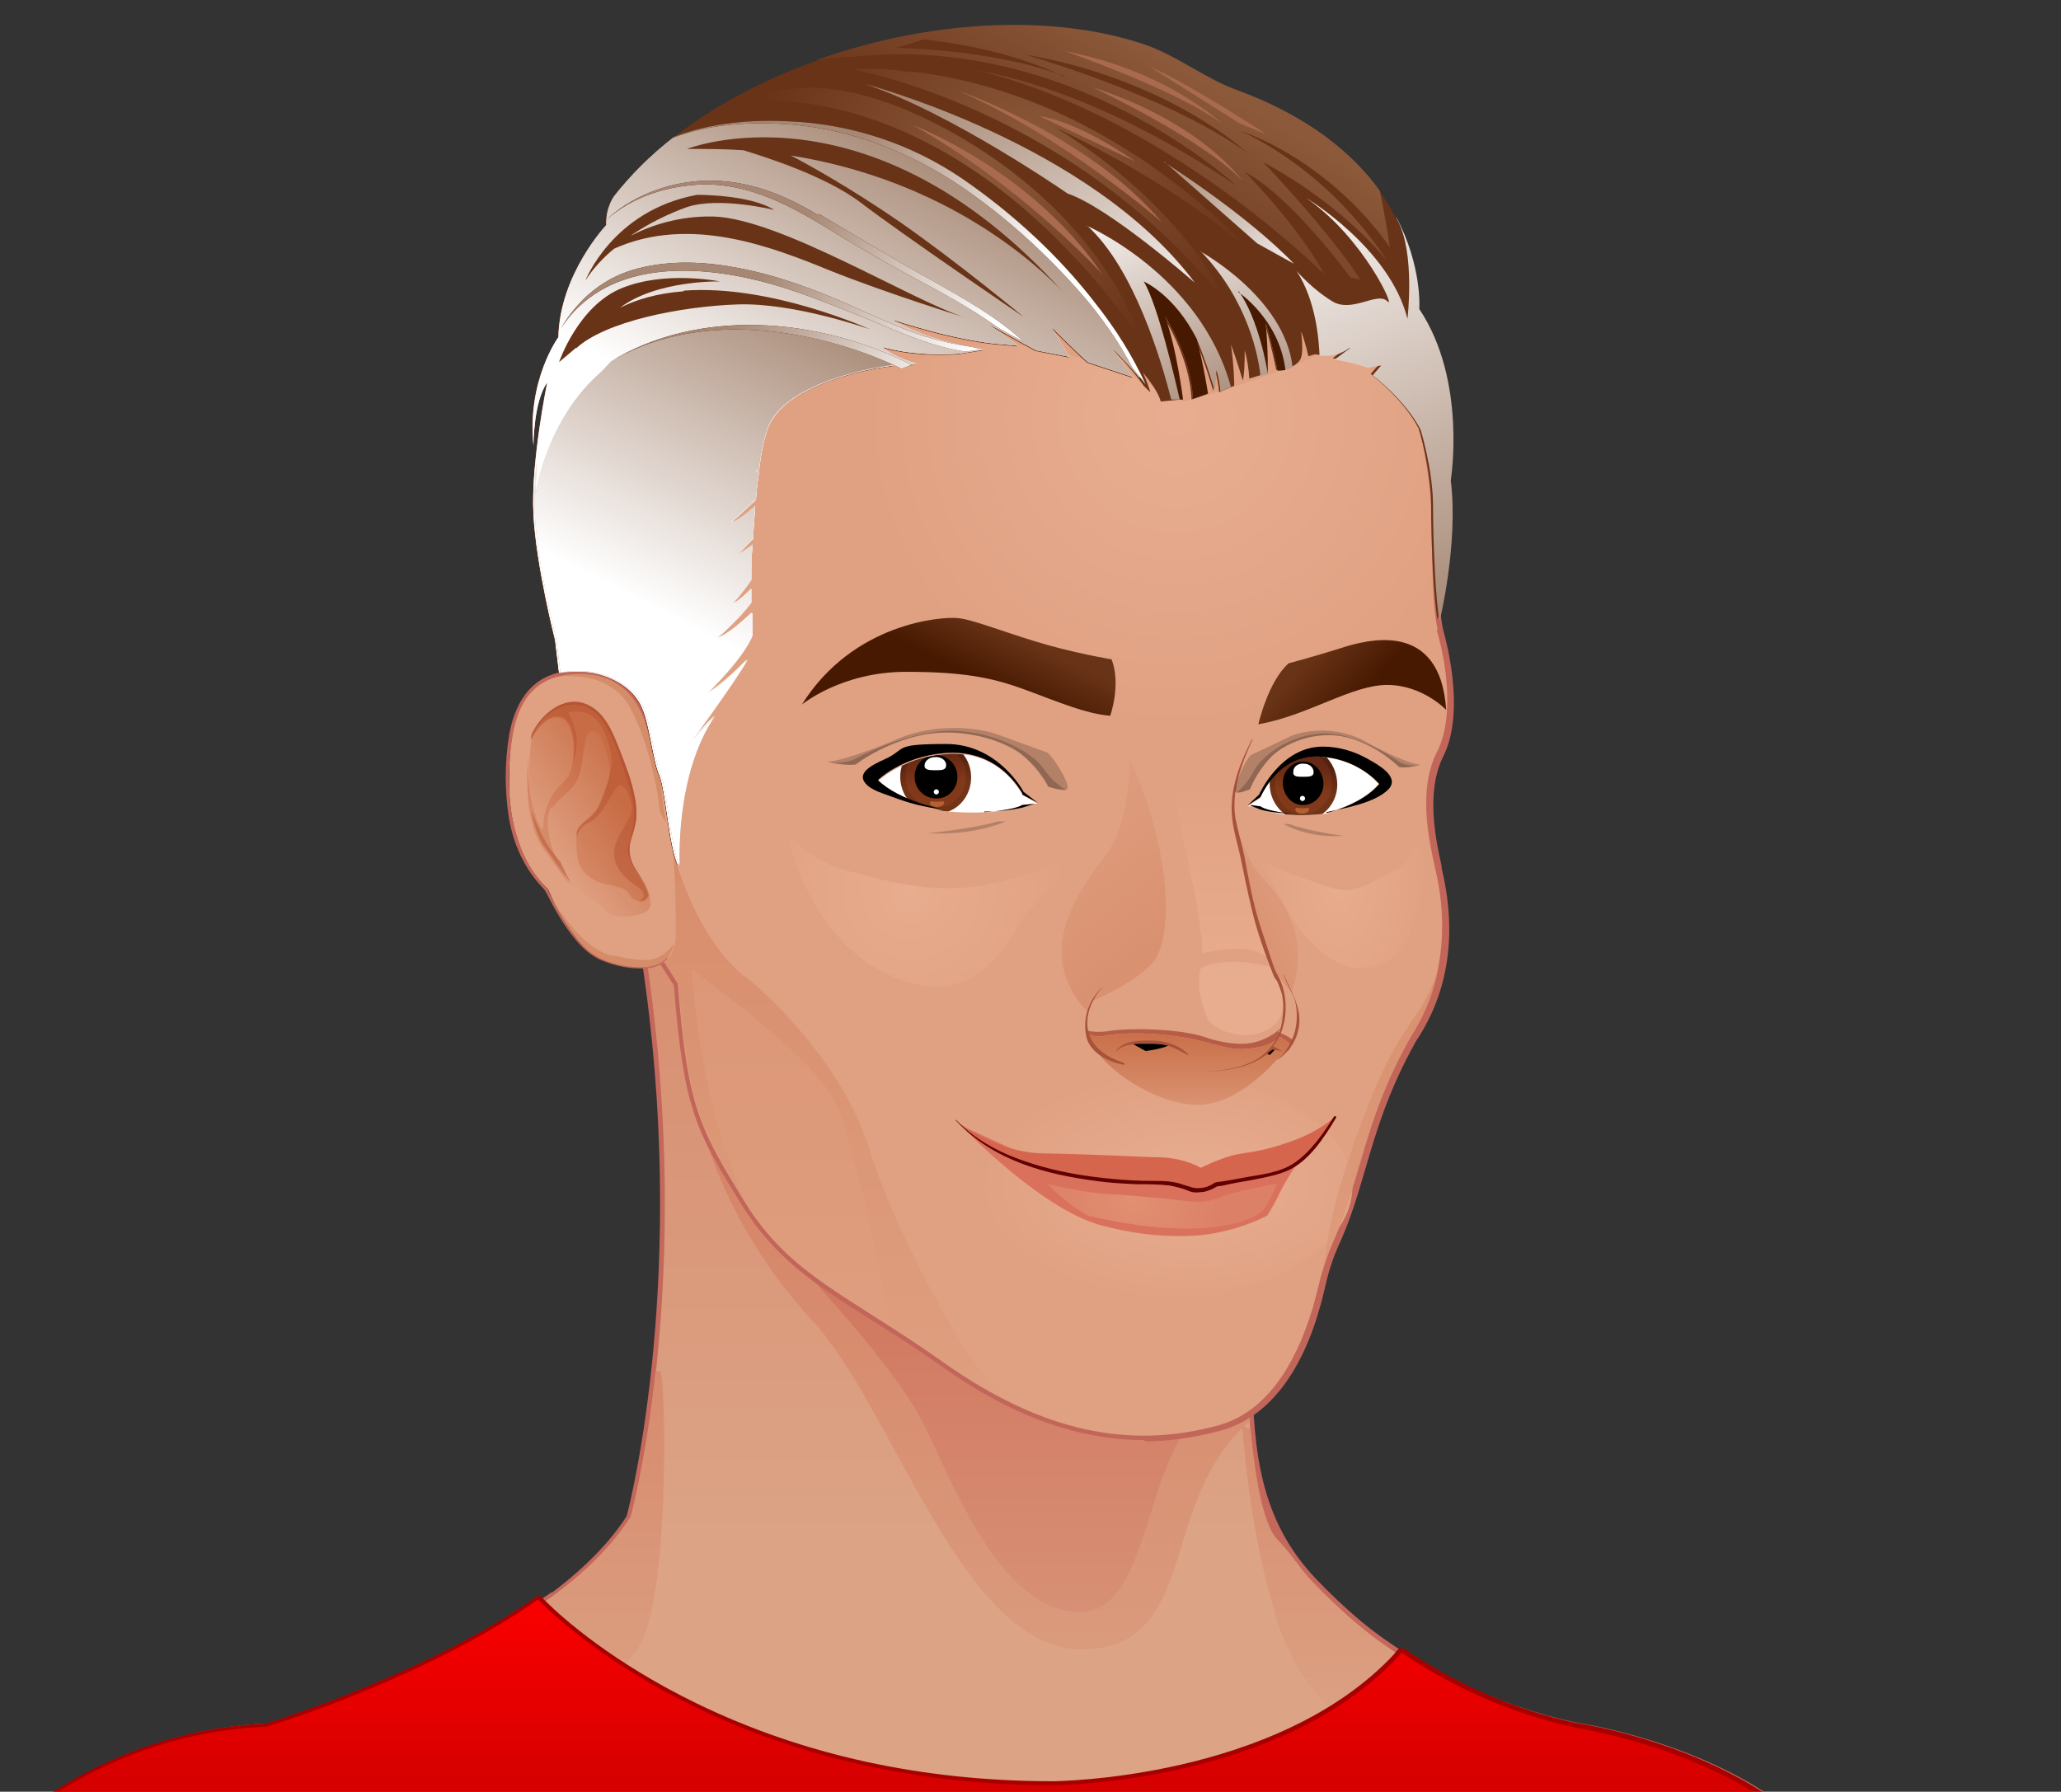 <?xml version="1.0" encoding="UTF-8"?>
<svg xmlns="http://www.w3.org/2000/svg" xmlns:xlink="http://www.w3.org/1999/xlink" version="1.1" viewBox="0 0 314.1 273.1">
  <rect x="0" y="0" width="314.1" height="273.1" fill="#333333" stroke="none"/>
  <!-- Generator: Adobe Illustrator 30.0.0, SVG Export Plug-In . SVG Version: 2.1.1 Build 123)  -->
  <defs>
    <style>
      .st0 {
        fill: #471900;
      }

      .st1 {
        fill: #600000;
      }

      .st2 {
        fill: #a7523b;
      }

      .st3 {
        fill: #da715d;
      }

      .st4 {
        fill: url(#linear-gradient2);
      }

      .st5 {
        fill: url(#linear-gradient1);
      }

      .st6 {
        fill: url(#linear-gradient9);
      }

      .st7 {
        fill: url(#linear-gradient3);
      }

      .st8 {
        fill: url(#linear-gradient8);
      }

      .st9 {
        fill: url(#linear-gradient7);
      }

      .st10 {
        fill: url(#linear-gradient4);
      }

      .st11 {
        fill: #b36033;
      }

      .st12 {
        fill: url(#linear-gradient5);
      }

      .st12, .st13, .st14, .st15 {
        opacity: .5;
      }

      .st13 {
        fill: url(#linear-gradient6);
      }

      .st16 {
        fill: url(#linear-gradient31);
      }

      .st17 {
        fill: url(#linear-gradient18);
      }

      .st18 {
        fill: url(#linear-gradient13);
      }

      .st19 {
        fill: url(#linear-gradient15);
      }

      .st20 {
        fill: url(#linear-gradient16);
      }

      .st21 {
        fill: url(#linear-gradient10);
      }

      .st22 {
        fill: url(#linear-gradient17);
      }

      .st23 {
        fill: url(#linear-gradient14);
      }

      .st24 {
        fill: url(#linear-gradient19);
      }

      .st25 {
        fill: url(#linear-gradient30);
      }

      .st25, .st26, .st27, .st28, .st29, .st30, .st31, .st32, .st33, .st34, .st35 {
        mix-blend-mode: multiply;
      }

      .st26 {
        fill: url(#linear-gradient26);
      }

      .st27 {
        fill: url(#linear-gradient21);
      }

      .st28 {
        fill: url(#linear-gradient27);
      }

      .st29 {
        fill: url(#linear-gradient20);
      }

      .st30 {
        fill: url(#linear-gradient23);
      }

      .st31 {
        fill: url(#linear-gradient22);
      }

      .st32 {
        fill: url(#linear-gradient24);
      }

      .st33 {
        fill: url(#linear-gradient25);
      }

      .st34 {
        fill: url(#linear-gradient28);
      }

      .st35 {
        fill: url(#linear-gradient29);
      }

      .st36 {
        fill: #693317;
      }

      .st37 {
        fill: url(#radial-gradient);
      }

      .st38 {
        fill: url(#linear-gradient);
      }

      .st39 {
        fill: url(#Sfumatura_senza_nome_31);
      }

      .st40 {
        fill: url(#Sfumatura_senza_nome_32);
      }

      .st41 {
        fill: #c3665a;
      }

      .st42 {
        isolation: isolate;
      }

      .st43 {
        fill: #c5685c;
      }

      .st44 {
        clip-path: url(#clippath-1);
      }

      .st45 {
        fill: #a70000;
      }

      .st14 {
        fill: url(#linear-gradient11);
      }

      .st15 {
        fill: url(#linear-gradient12);
      }

      .st46 {
        fill: #fff;
      }

      .st47 {
        fill: #d6654e;
      }

      .st48 {
        fill: #d58d69;
      }

      .st49 {
        opacity: .2;
      }

      .st50 {
        fill: url(#radial-gradient1);
      }

      .st51 {
        fill: url(#radial-gradient3);
      }

      .st52 {
        fill: url(#radial-gradient2);
      }

      .st53 {
        fill: url(#radial-gradient4);
      }

      .st54 {
        fill: #b65c47;
      }

      .st55, .st56 {
        fill: #b75432;
      }

      .st57 {
        fill: #a96a4f;
      }

      .st56 {
        opacity: .5;
      }

      .st58 {
        fill: url(#Sfumatura_senza_nome_3);
      }

      .st59 {
        clip-path: url(#clippath);
      }

      .st60 {
        fill: #e0a182;
      }
    </style>
    <linearGradient id="linear-gradient" x1="137.4" y1="234.3" x2="137.4" y2="95.4" gradientUnits="userSpaceOnUse">
      <stop offset="0" stop-color="#dca385"/>
      <stop offset="1" stop-color="#d68366"/>
    </linearGradient>
    <linearGradient id="linear-gradient1" x1="148.4" y1="280.6" x2="148.4" y2="173.3" xlink:href="#linear-gradient"/>
    <linearGradient id="linear-gradient2" x1="152" y1="283.1" x2="152" y2="181.9" gradientUnits="userSpaceOnUse">
      <stop offset="0" stop-color="#dca385"/>
      <stop offset="1" stop-color="#cf705a"/>
    </linearGradient>
    <linearGradient id="linear-gradient3" x1="219.2" y1="269.4" x2="219.2" y2="190.3" xlink:href="#linear-gradient"/>
    <linearGradient id="linear-gradient4" x1="70.9" y1="269.4" x2="70.9" y2="190.3" xlink:href="#linear-gradient"/>
    <radialGradient id="radial-gradient" cx="168.6" cy="78.5" fx="168.6" fy="78.5" r="47.8" gradientTransform="translate(10.6 -15.1) scale(1)" gradientUnits="userSpaceOnUse">
      <stop offset="0" stop-color="#e8ad90"/>
      <stop offset="1" stop-color="#e0a182"/>
    </radialGradient>
    <radialGradient id="radial-gradient1" cx="176.4" cy="149.7" fx="176.4" fy="149.7" r="25.3" gradientTransform="translate(-47.6 76) scale(1.3 .7)" xlink:href="#radial-gradient"/>
    <radialGradient id="radial-gradient2" cx="128.2" cy="150.9" fx="128.2" fy="150.9" r="23.9" gradientTransform="translate(10.6 -15.1) scale(1)" gradientUnits="userSpaceOnUse">
      <stop offset="0" stop-color="#e8ad8e"/>
      <stop offset="1" stop-color="#e0a182"/>
    </radialGradient>
    <radialGradient id="radial-gradient3" cx="461.7" cy="149.6" fx="461.7" fy="149.6" r="22.5" gradientTransform="translate(481 -15.1) rotate(-180) scale(.6 -1)" xlink:href="#radial-gradient2"/>
    <linearGradient id="linear-gradient5" x1="155.2" y1="228" x2="155.2" y2="3" gradientUnits="userSpaceOnUse">
      <stop offset="0" stop-color="#e0a182"/>
      <stop offset="1" stop-color="#c86c45"/>
    </linearGradient>
    <linearGradient id="linear-gradient6" y1="217.2" y2="47.5" xlink:href="#linear-gradient5"/>
    <linearGradient id="linear-gradient7" x1="82.8" y1="130" x2="99.1" y2="117.9" xlink:href="#linear-gradient5"/>
    <linearGradient id="linear-gradient8" x1="76.5" y1="133.3" x2="93.7" y2="121" xlink:href="#linear-gradient5"/>
    <linearGradient id="linear-gradient9" x1="181.2" y1="173.1" x2="181.2" y2="156.4" xlink:href="#linear-gradient5"/>
    <linearGradient id="linear-gradient10" x1="186.2" y1="148.5" x2="186.2" y2="119.5" gradientUnits="userSpaceOnUse">
      <stop offset="0" stop-color="#e8ad8e"/>
      <stop offset="1" stop-color="#e0a182"/>
    </linearGradient>
    <linearGradient id="linear-gradient11" x1="154.9" y1="117.2" x2="192.5" y2="164.8" xlink:href="#linear-gradient5"/>
    <linearGradient id="linear-gradient12" x1="202.5" y1="132.8" x2="176" y2="146.4" xlink:href="#linear-gradient5"/>
    <radialGradient id="radial-gradient4" cx="154.2" cy="205.7" fx="154.2" fy="205.7" r="15" gradientTransform="translate(32.9 -46.7) rotate(1) scale(.9 1.1) skewX(1.6)" gradientUnits="userSpaceOnUse">
      <stop offset="0" stop-color="#e18f72"/>
      <stop offset="1" stop-color="#dc8167"/>
    </radialGradient>
    <clipPath id="clippath">
      <path class="st46" d="M192,121.5c1.5-3.1,4.5-6.8,9.9-6.1,5.4.6,8.2,4.1,8.2,4.1-2.7,3.2-8,4.4-8,4.4.4,0,.9-.1,1.3-.2-.5.1-.9.2-1.3.3,0,0-2.7.4-5.5.2-.9,0-3.6-.4-4.5-1.1l-1.5-.2h-.4c0-.1,1.9-1.3,1.9-1.3Z"/>
    </clipPath>
    <linearGradient id="linear-gradient13" x1="266.4" y1="107" x2="266.4" y2="102" gradientTransform="translate(-40.1 10.8) rotate(5.7) scale(.9 .8) skewX(-1.7)" gradientUnits="userSpaceOnUse">
      <stop offset="0" stop-color="#723316"/>
      <stop offset="1" stop-color="#552210"/>
    </linearGradient>
    <linearGradient id="linear-gradient14" x1="266.4" y1="107" x2="266.4" y2="102" gradientTransform="translate(-40.1 10.8) rotate(5.7) scale(.9 .8) skewX(-1.7)" gradientUnits="userSpaceOnUse">
      <stop offset="0" stop-color="#823919"/>
      <stop offset="1" stop-color="#672814"/>
    </linearGradient>
    <clipPath id="clippath-1">
      <path class="st46" d="M155.8,121.1c-1.8-3.1-5.4-6.8-12-6.1-6.5.6-10,4.1-10,4.1,3.3,3.2,9.7,4.4,9.7,4.4-.5,0-1-.1-1.5-.2.5.1,1.1.2,1.6.3,0,0,3.2.4,6.7.2,1,0,4.3-.4,5.4-1.1l1.9-.2h.5c0-.1-2.3-1.3-2.3-1.3Z"/>
    </clipPath>
    <linearGradient id="linear-gradient15" x1="175.1" y1="115" x2="175.1" y2="110" gradientTransform="translate(274 12.4) rotate(173.7) scale(.8 -.8) skewX(-.5)" xlink:href="#linear-gradient13"/>
    <linearGradient id="linear-gradient16" x1="175.1" y1="115" x2="175.1" y2="110" gradientTransform="translate(274 12.4) rotate(173.7) scale(.8 -.8) skewX(-.5)" xlink:href="#linear-gradient14"/>
    <linearGradient id="linear-gradient17" x1="148.3" y1="103.1" x2="152.1" y2="95.4" gradientUnits="userSpaceOnUse">
      <stop offset="0" stop-color="#471900"/>
      <stop offset="1" stop-color="#693317"/>
    </linearGradient>
    <linearGradient id="linear-gradient18" x1="206.7" y1="107" x2="199.4" y2="100.4" xlink:href="#linear-gradient17"/>
    <linearGradient id="linear-gradient19" x1="177.7" y1="8.9" x2="162.2" y2="35.4" gradientUnits="userSpaceOnUse">
      <stop offset="0" stop-color="#8c593b"/>
      <stop offset="1" stop-color="#693317"/>
    </linearGradient>
    <radialGradient id="Sfumatura_senza_nome_3" data-name="Sfumatura senza nome 3" cx="137.6" cy="43.1" fx="137.6" fy="43.1" r="34.7" gradientTransform="translate(10.6 -15.1) scale(1)" gradientUnits="userSpaceOnUse">
      <stop offset="0" stop-color="#8c593b"/>
      <stop offset="1" stop-color="#693317"/>
    </radialGradient>
    <radialGradient id="Sfumatura_senza_nome_31" data-name="Sfumatura senza nome 3" cx="143.8" cy="37.1" fx="143.8" fy="37.1" r="44.1" xlink:href="#Sfumatura_senza_nome_3"/>
    <radialGradient id="Sfumatura_senza_nome_32" data-name="Sfumatura senza nome 3" cx="146.3" cy="38.6" fx="146.3" fy="38.6" r="36.5" xlink:href="#Sfumatura_senza_nome_3"/>
    <linearGradient id="linear-gradient20" x1="168.5" y1="28.1" x2="185" y2="64.5" gradientUnits="userSpaceOnUse">
      <stop offset="0" stop-color="#fff"/>
      <stop offset="1" stop-color="#a68773"/>
    </linearGradient>
    <linearGradient id="linear-gradient21" x1="184.9" y1="25.5" x2="194.2" y2="63.9" xlink:href="#linear-gradient20"/>
    <linearGradient id="linear-gradient22" x1="197.9" y1="23.2" x2="228.6" y2="92.4" xlink:href="#linear-gradient20"/>
    <linearGradient id="linear-gradient23" x1="107.4" y1="85.6" x2="67.8" y2="60.6" xlink:href="#linear-gradient20"/>
    <linearGradient id="linear-gradient24" x1="106.6" y1="71.6" x2="62.5" y2="52.7" xlink:href="#linear-gradient20"/>
    <linearGradient id="linear-gradient25" x1="120.8" y1="69.1" x2="144.4" y2="22.5" xlink:href="#linear-gradient20"/>
    <linearGradient id="linear-gradient26" x1="117.7" y1="70.5" x2="87.7" y2="105.4" xlink:href="#linear-gradient20"/>
    <linearGradient id="linear-gradient27" x1="97.3" y1="91.6" x2="121.6" y2="43.7" xlink:href="#linear-gradient20"/>
    <linearGradient id="linear-gradient28" x1="144.4" y1="58.9" x2="117.9" y2="39.9" xlink:href="#linear-gradient20"/>
    <linearGradient id="linear-gradient29" x1="174" y1="57.8" x2="146.3" y2="9.4" xlink:href="#linear-gradient20"/>
    <linearGradient id="linear-gradient30" x1="199.5" y1="44.1" x2="178.4" y2="23.8" xlink:href="#linear-gradient20"/>
    <linearGradient id="linear-gradient31" x1="137.2" y1="307.8" x2="137.2" y2="240.2" gradientUnits="userSpaceOnUse">
      <stop offset="0" stop-color="#a70000"/>
      <stop offset="1" stop-color="red"/>
    </linearGradient>
  </defs>
  <g class="st42">
    <g id="Calque_1">
      <g>
        <g>
          <g>
            <path class="st43" d="M280.9,284.9c-10.7-17.5-38.9-22.1-40.5-22.3-12-2.5-24.6-8.5-33-15.5-2.5-2.1-4.8-4.3-6.9-6.5-8.5-9-9.4-19.3-9.7-31.2,0,0,0,0,0,0l-10.9-92.7c0-.4-.4-.7-.8-.7h0l-69.7,1.9c-.1,0-.2,0-.3,0l-15.6,7.8c-.3.2-.5.5-.4.9l4.7,19.7c7.2,47.4-1.7,82.6-2.3,84.8-2.5,3.9-6.3,7.8-11.3,11.6-.1,0-.2,0-.3.1-16.3,11.5-41.2,19.3-43.2,19.9-29.3,1.3-46.3,22-46.4,22.2-.2.3-.3.6-.3,1h287.3c0-.3,0-.6-.2-.8Z"/>
            <path class="st38" d="M280.2,285.3c-10.5-17.2-38.4-21.7-40-22-11.4-2.4-24.3-8.1-33.3-15.7-2.5-2.1-4.8-4.3-7-6.6-1.9-2-3.4-4.5-5.3-6.4-4-4-4.6-25.3-4.6-25.3l-10.9-92.7-69.7,1.9-15.6,7.8,4.7,19.7c7.5,49.5-2.3,85.2-2.3,85.2-2.8,4.4-7,8.5-11.9,12.1,0,0,0,0,0,0-16.6,11.7-41.9,19.5-43.5,20-29.1,1.2-45.8,21.7-46,21.9-.1.1-.2.3-.2.5h285.8c0-.1,0-.3-.1-.4Z"/>
            <path class="st5" d="M185.6,172.2c-3.3-2.4-6.1-4.4-7.1-4.9l-72,2.3s2.9,16.1,17.3,31.7c12.5,13.5,23,50.7,41.5,50.1,17.7-.6,11-22.6,25.2-34.8-.3-4.1-.4-7.3-.4-7.3l-4.4-37.2Z"/>
            <path class="st4" d="M160,160.4l-45.5,24.8s21.3,21.3,26.5,32.3c5.2,10.9,12.1,28.2,23.6,28.2s9.2-25.9,20.7-32.2c2.6-1.4,3.8-4.1,4.2-7.3l-1.5-12.8c-2.3-8.5-6.2-16.2-6.2-16.2,0,0-16.7-15.5-21.9-16.7Z"/>
            <path class="st7" d="M194.3,246.1c3.3,10.6,10.6,19.8,22.3,19.4,10.7-.4,22-1.7,32.6-.1-4.9-1.4-8.4-2-8.9-2-11.4-2.4-24.3-8.1-33.3-15.7-2.5-2.1-4.8-4.3-7-6.6-1.9-2-3.4-4.5-5.3-6.4-2.3-2.3-3.5-10.4-4.1-16.8l-1.3-.7s1,15.9,5.1,28.9Z"/>
            <path class="st10" d="M97.8,250.2c4.4-9,3.6-41.2,2.8-41.2s-.4,0-.7,0c-1.5,14-3.8,22.2-3.8,22.2-2.8,4.4-7,8.5-11.9,12.1,0,0,0,0,0,0-16.6,11.7-41.9,19.5-43.5,20,0,0,11-.8,20.2.7,11.4,1.9,32.5-4.9,36.9-13.8Z"/>
          </g>
          <g>
            <g>
              <path class="st41" d="M174.4,219.5c-10,0-20.1-3.6-30.7-11.1-4.2-3-7.9-5.3-11.2-7.4-8.4-5.3-14.4-9.2-19.5-17.4-6.9-11.2-8.8-14.3-10.3-33.4l-2.5-3.9s0,0,0-.1l-6.4-16.6s0,0,0,0l-6.7-26.4s0,0,0,0c0-.2-2.5-19,0-32,2.6-13.1,13.6-38,38.6-48.2,10.8-4.4,22.4-6.7,33.7-6.7,15.9,0,29.8,4.8,39.1,13.5,16.8,15.8,20.5,41.2,20.5,49.7s.4,14.6,1,16.7c.1.5,3.5,11.9,0,19-2.9,5.7-1,13.5-.3,16.8v.3c2.4,10,1.1,18.9-3.9,26.4-4.2,7.5-6,13.6-7.7,19.4-1.2,4.1-2.3,7.9-4.3,12.2-.9,2.1-1.5,4.2-2,6.5-.3,1.3-.7,2.7-1.1,4-2.1,6.7-6.4,15.1-14.8,17.3-3.8,1-7.7,1.6-11.4,1.6h0Z"/>
              <path class="st41" d="M87.8,102.8s-2.6-18.7,0-31.7c2.6-13.1,13.6-37.6,38.1-47.6,24.6-10,54.8-9.5,71.9,6.7,17.2,16.1,20.2,42.2,20.2,49.1s.3,14.3,1,16.9c.8,2.6,3.1,12.3,0,18.4-3.1,6.1-1,14.3-.3,17.7.8,3.3,3.3,14.8-3.8,25.9-7.2,12.8-7.4,21.2-12,31.7-1.6,3.5-2,7-3.2,10.6-2.3,7.1-6.5,14.8-14.2,16.8-13.3,3.6-26.6,1-41.5-9.5-14.8-10.5-23.5-13.3-30.5-24.6-6.9-11.3-8.7-14.3-10.2-33.3l-2.6-4.1-6.4-16.6-6.7-26.4Z"/>
              <path class="st60" d="M87.8,102.8s-2.6-18.7,0-31.7c2.6-13.1,13.6-37.6,38.1-47.6,24.6-10,54.8-9.5,71.9,6.7,17.2,16.1,20.2,42.2,20.2,49.1s.3,14.3,1,16.9c.8,2.6,3.1,12.3,0,18.4-3.1,6.1-1,14.3-.3,17.7.8,3.3,3.3,14.8-3.8,25.9-7.2,12.8-7.4,21.2-12,31.7-1.6,3.5-2,7-3.2,10.6-2.3,7.1-6.5,14.8-14.2,16.8-13.3,3.6-26.6,1-41.5-9.5-14.8-10.5-23.5-13.3-30.5-24.6-6.9-11.3-8.7-14.3-10.2-33.3l-2.6-4.1-6.4-16.6-6.7-26.4Z"/>
              <path class="st37" d="M133.3,64.6c0,26.8,21.7,48.6,48.6,48.6s28.3-6.7,37.2-17.3c-.7-2.8-.9-9.9-.9-16.6s-3.1-33-20.2-49.1c-7.4-7-17.3-11-28-12.6-21,5.4-36.5,24.4-36.5,47.1Z"/>
              <path class="st50" d="M206.1,180.9c0,9.7-14,17.5-31.4,17.5s-31.4-7.8-31.4-17.5,14-17.5,31.4-17.5,31.4,7.8,31.4,17.5Z"/>
              <path class="st52" d="M130.2,133c6.9,1.9,13.8,3.3,20.9,1.7,3.2-.7,6.4-1.6,9.6-2.7,1.1-.4,3.5-.7,4.4-1.6,0,0-8.2,8.1-9,9.2-.8,1.2-5.4,11.1-13.4,10.8,0,0-16.5.4-22.7-23,2.4,2.1,5.3,4.2,8.3,5.1.6.2,1.2.3,1.8.5Z"/>
              <path class="st51" d="M212,133c-4.1,1.9-5.6,3.6-9.8,2.1-1.9-.7-6.3-2-8.2-3.1-.6-.4-2.1-.7-2.6-1.6,0,0,4.8,8.1,5.3,9.2.5,1.2,5.9,8.3,10.6,7.9,0,0,10.6,2,9.5-20.2-1.4,2.1-2,4.2-3.8,5.1-.4.2-.7.3-1.1.5Z"/>
              <g>
                <path class="st12" d="M113.5,148.9c-8.8-7.3-11.5-21.5-11.5-21.5,0,0-6.2-6.3-10.9-11.4l3.3,13.2,6.4,16.6,2.6,4.1c1.5,18.9,3.3,22,10.2,33.3,6.9,11.3,15.6,14.1,30.5,24.6,3,2.1,6,3.9,8.9,5.4-8.2-8.2-18.2-30-20.6-38.2-2.7-8.8-10-18.8-18.8-26.1ZM214.8,156.3c-4.4,5.6-8.7,18.2-10.8,25.3-1.1,3.7-1.9,8.6-2.5,12.4.4-1.4.9-2.9,1.5-4.3,4.7-10.5,4.8-18.9,12-31.7,2.3-3.5,3.6-7,4.2-10.3-.8,2.6-2.1,5.5-4.5,8.5Z"/>
                <path class="st13" d="M113.5,148.9c-8.8-7.3-11.5-21.5-11.5-21.5,0,0-6.2-6.3-10.9-11.4l3.3,13.2,6.4,16.6,2.6,4.1c1.5,18.9,3.3,22,10.2,33.3.3.4.5.8.8,1.2-7.8-14.3-9-36.7-9-36.7,0,0,17.7,12.7,21.5,19.6,3.2,5.7,7.4,27.5,8.8,34.8,2.6,1.6,5.3,3.5,8.4,5.6,3,2.1,6,3.9,8.9,5.4-8.2-8.2-18.2-30-20.6-38.2-2.7-8.8-10-18.8-18.8-26.1ZM214.8,156.3c-4.4,5.6-8.7,18.2-10.8,25.3-1.1,3.7-1.9,8.6-2.5,12.4.4-1.4.9-2.9,1.5-4.3,4.7-10.5,4.8-18.9,12-31.7,2.3-3.5,3.6-7,4.2-10.3-.8,2.6-2.1,5.5-4.5,8.5Z"/>
              </g>
              <path class="st60" d="M197.9,30.1c-17.2-16.1-47.4-16.6-71.9-6.7-24.6,10-35.6,34.6-38.1,47.6-2.6,13.1,0,31.7,0,31.7l5.9,23.5,8.7,4.2s-2.3-13.8,13.4-32.6c0,0,0-19.6,2.7-25,2.7-5.4,10.4-17.3,30.7-20.4,0,0,11.9-1.5,31.1,8.8,0,0,14.2-3.8,20.7-7.3,0,0,9.6-.8,15.3,11.4-2.4-10.8-7.6-25.1-18.5-35.4Z"/>
            </g>
            <g>
              <path class="st60" d="M101.9,146c-1.3,1.8-5.4,2-10,.3-4.6-1.8-8.4-10.8-8.4-10.8-4.4-4.1-5.9-10.5-5.9-16.1s.3-12.3,4.9-15.4c4.1-2.6,10.2-2,13.6,1,3.3,3.3,3.3,8.4,4.6,12.5,0,0,.3,5.9,1.3,9,1,3.1,1,13.8,1,15.9s-1,3.6-1,3.6Z"/>
              <path class="st48" d="M96.2,108.2c3.6,7,4.4,15.7,4.4,15.7l1,1.6c-.8-3.2-1-7.9-1-7.9-1.3-4.1-1.3-9.2-4.6-12.5-2.9-2.7-8.1-3.4-12.1-1.8,2.1-.4,9.3-1.1,12.3,4.9ZM93.4,145.7c-5.5-1.2-9.9-9.9-9.9-9.9h0c.7,1.5,4.2,8.9,8.3,10.5,4.6,1.8,8.7,1.5,10-.3,0,0,.6-.9.9-2.1-2.4,2.8-3.8,2.9-9.3,1.7Z"/>
              <path class="st9" d="M99.1,137.1c-.5-3.8-4.4-5.1-2.8-9.5,1.5-4.1,0-7.4-1.3-11.5-1.3-3.3-2.8-8.7-7.2-9-2.6-.3-5.6,2.3-6.7,4.9,0,0-2,11.8,2,17.4l4.1,5.6s4.1,2.6,5.1,3.8c1,1.3,4.4,1,5.9.3,1.5-.8.8-2,.8-2Z"/>
              <path class="st8" d="M84.2,123.1c1-1.5,2.8-2.4,3.7-4.1.9-1.7.9-4.6,1.4-6.4.5-1.8,1.8-1.2,2.4,0,.6,1.2,1.3,4.2,1.3,5s-1.2,4.4-2,5.8c-.9,1.4-2.9,2.3-3.1,3.5-.1,1.2-.1,4.1.5,5.1.6,1,1.4,2,3.3,2.6,1.9.5,3.7.6,4.2,1.7.5,1,2.4,1.8,2.9.3,0,0,0,0,0,0-.8-3.3-4.1-4.7-2.7-8.8,1.5-4.1,0-7.4-1.3-11.5-1.3-3.3-2.8-8.7-7.2-9-2.6-.3-5.6,2.3-6.7,4.9,0,0,0,.2,0,.6.5-.9,1.8-3.1,3.5-3.4,2.2-.4,2.7,2,2.9,3.2.3,1.2,0,4.7-.6,5.6-.6.9-2,2-2.7,3.3-.6,1.3-1.2,2.6-1.2,4.5s-2.7-4.1-2.3-10.1c0-.2,0-.5,0-.7-.3,3.9-.4,10.5,2.4,14.3,2.6,3.6,3.5,4.9,3.9,5.4-.5-1-1.8-3.7-2.4-5-.6-1.5-1.5-5.1-.5-6.7Z"/>
              <path class="st56" d="M81,123.7c.4,2.1,1,4.1,2.2,5.7,2.6,3.6,3.5,4.9,3.9,5.4-.4-.7-1.1-2.2-1.7-3.5-2.2-2.3-3.6-5.6-4.3-7.5ZM96.2,127.6c1.5-4.1,0-7.4-1.3-11.5-1.3-3.3-2.8-8.7-7.2-9-2.6-.3-5.6,2.3-6.7,4.9,0,0,0,.2,0,.6.5-.9,1.8-3.1,3.5-3.4,2.2-.4,2.7,2,2.9,3.2.2.7.1,2.4,0,3.7.3-.9.5-1.9.5-3.1,0-1.9-1-3.7-1.3-4.4.8-.2,2-.3,3.2.3,2.7,1.3,3.7,6.9,3.4,7.9,0,.2-.1.3-.2.5,0,0,0,.2,0,.2,0,.8-1.2,4.4-2,5.8-.9,1.4-2.9,2.3-3.1,3.5,0,.2,0,.5,0,.9.1-.7.6-1.8,1.8-2.3,2-.8,3.5-4.5,4.4-5.5,1-1,2.2,1.9,2.2,3.5s-2.8,4.2-2.7,6.7c0,2.5,2.1,4.1,3.6,5.1,1.3.8,1,1.7.3,2.1.6,0,1.1-.1,1.3-.9,0,0,0,0,0,0-.8-3.3-4.1-4.7-2.7-8.8Z"/>
              <path class="st41" d="M100.6,117.6c-1.3-4.3-1.2-9.3-4.5-12.7-2.9-3-8.1-3.4-11.9-2.1-4.1,1.4-5.9,5.3-6.6,9.2-.7,4.2-.7,8.7,0,12.9.7,3.9,2.4,7.6,5.1,10.4.5.5.7,1.1,1.1,1.8.6,1.2,1.3,2.4,2,3.5,1.6,2.4,3.5,4.9,6.2,5.9,2,.8,4.2,1.2,6.3,1.1,1.3,0,2.6-.5,3.4-1.5,0,0,0-.2-.1-.1-1.5,1.8-4.5,1.5-6.5,1.2-2.4-.4-4.5-1.3-6.2-3-2.3-2.3-4-5.4-5.3-8.3,0-.2-.1-.4-.2-.5-1-.9-1.8-2-2.5-3.1-1.3-2.1-2.1-4.5-2.7-7-.9-4.3-.8-9.3,0-13.6.5-2.7,1.6-5.5,3.9-7.2,2.4-1.8,6.1-2.1,8.9-1.5,3.3.7,5.6,2.9,6.9,6,1.2,2.8,1.4,5.8,2.3,8.7,0,0,0,0,0,0h0Z"/>
              <path class="st55" d="M81.1,112c1.5-3.3,5.7-6.1,9.2-3.7,1.3.9,2.1,2.4,2.8,3.8.7,1.4,1.2,2.9,1.7,4.4.7,2.2,1.6,4.4,1.8,6.8.1,1.2,0,2.4-.3,3.6-.2.9-.5,1.6-.6,2.5,0,1.3.6,2.5,1.3,3.5.9,1.3,1.7,2.6,2,4.2,0,0,0,0,0,0-.2-1.5-1-2.8-1.8-4.1-1.1-1.6-1.6-3.2-1-5.1.3-1.1.7-2.2.8-3.3,0-1.1,0-2.2-.3-3.3-.4-2.3-1.3-4.5-2.1-6.6-1.1-2.8-2.3-6.2-5.3-7.4-3.4-1.4-7.1,1.7-8.3,4.8,0,0,0,0,0,0h0Z"/>
            </g>
          </g>
          <g>
            <path class="st54" d="M166.9,159.9l-.9-1.1-.3-1.2s1.4.6,2.5.3c1.1-.3,5.5-.7,10.6,0,5.1.6,7.7,2.1,10.5,2,2.8-.1,4.8-.8,5.7-1.9,0,0,1.3.6,1.7,1.4,0,0-.2.3-.6.7.2,0,.3,0,.3,0,0,0,.4-.7.7-1.5-.7-.7-2.3-1.3-2.3-1.3l.6-.9c-.6.9-3.1,2.7-6.1,2.7s-5.6-1-5.6-1c-4.1-1.4-12-1.4-14.3-1-2.3.4-3.6,0-3.6,0h-.2c0,1,.4,2.3,1.4,3Z"/>
            <path class="st6" d="M165.7,157.6s1.4.6,2.5.3c1.1-.3,5.5-.7,10.6,0,5.1.6,7.7,2.1,10.5,2,2.8-.1,4.8-.8,5.7-1.9,0,0,1.3.6,1.7,1.4,0,0-1.4,1.8-2.2,2.2,0,0-5.8,7-12.3,6.8-6.5-.3-13.5-5.4-15.2-8.5l-.9-1.1-.3-1.2Z"/>
            <path d="M172.6,159.1l2,1.1s2.5-.3,3.6-.9c0,0-3.9-.6-5.6-.2Z"/>
            <polygon points="192.9 160.5 193.5 160.8 194.4 159.9 193.9 159.8 192.9 160.5"/>
            <path class="st21" d="M193.4,146.8c-.6-1.3-2.5-7.7-2.5-8.8s-1.5-7.1-2.5-11.3c-1-4.2.2-10.9.2-10.9l-11.7-.4s2.7,5.6,2.5,7.1c-.2,1.5,1.2,6,1.5,8.1.4,2.1,3.1,13.1,2.1,16.9-1,3.8,1.2,8.1,1.2,8.1,4,3.8,10.4,2.1,11.1-1.2.8-3.3-1.3-6.1-1.9-7.5Z"/>
            <path class="st60" d="M181.7,148.5c2.8-2.8,9.3-2,12.7-.9-2.5-5.2-10.4-2.1-15-1.8l2.3,2.7Z"/>
            <path class="st14" d="M166.7,152.5s6.3-2.7,9-5.8c2.7-3.1,3.6-15-3.6-31.3,0,0,.4,9.6-3.5,14.8-3.8,5.2-11.5,14.8-2.9,24l1-1.7Z"/>
            <path class="st15" d="M196.9,151.4s-2.8-3.3-3.1-4.3c-.3-1.1-4-12.3-6-22.5,0,0,2.3,6.7,4.3,8.9s8.1,8.1,4.7,17.9Z"/>
            <path class="st2" d="M174.9,158.6c-1.6,0-3.8.1-4.8,1.6,0,0,0,.1.1,0,1.1-1.2,3.2-1.1,4.7-1.1,1.1,0,2.1,0,3.1.3,1.1.3,2,.9,3,1.4,0,0,.2,0,.1-.1-1.6-1.6-4-2.2-6.2-2.1ZM171.3,162c-2.2-.7-4.5-2-5.3-4.3-.9-2.6.4-5.6,2.2-7.4,0,0,0,0,0,0-2.1,1.8-3.2,4.6-2.7,7.4.4,2.7,3.4,4.2,5.8,4.6.1,0,.2-.2,0-.2ZM195.2,160.1c-.4-.2-.7-.5-1.2-.6,2.4-2.9,2.5-7.8.7-10.9-.6-1-.9-2.3-1.3-3.4-.7-2.1-1.4-4.2-2-6.3-.7-2.7-1.2-5.4-1.7-8.1-.4-2-1-4-1.4-6-.7-4.1.9-8.4,2.6-12.1,0,0,0-.1-.1,0-1.9,3.7-3.5,7.8-3,12.1.2,1.9.8,3.8,1.2,5.6.6,2.8,1.1,5.5,1.8,8.3.8,3.4,2,6.7,3.3,10,.1.3.3.5.5.8.3.6.5,1.2.7,1.8.4,1.4.3,2.9.1,4.3-.2,1.5-.8,2.9-1.7,4,0,0-.1,0-.1.1-.5.6-1.1,1.1-1.8,1.6-2.7,1.7-6.3,2-9.4,2.1,0,0,0,0,0,0,3.8-.1,7.9-.4,10.9-2.9.2-.2.4-.3.6-.5.5.1,1,0,1.5.3,0,0,0,0,0,0ZM195.6,148.6s0,0,0,0c.4,1,.9,2,1.4,3,.6,1.2.7,2.7.6,4.1-.2,2.3-1.3,4.5-3.1,6,0,0,0,0,0,0,2-1.4,3.2-3.1,3.5-5.5.3-2.7-1.3-5.3-2.4-7.7Z"/>
          </g>
          <g>
            <path class="st3" d="M146.8,171.9s12.7,13.3,22,15.1c0,0,5,1.5,11.7,1.4,6.9,0,12.6-3.1,12.6-3.1,0,0,.9-1.3,1.9-3.4,1-2.1,2.6-4.4,2.6-4.4l-2.6-.7s-8.7,1.3-9.3,1.7c-.6.5-6,.9-6,.9l-14-1.2-11.3-3-7.6-3.5Z"/>
            <path class="st53" d="M159.5,180.4s5.4,1.4,9.4,1.6c4.1.2,10.6.9,12.3,1.1,1.7.2,3.4,0,5-.7,1.6-.7,8.4-2,8.4-2,0,0-1.3,3.6-2.6,4.5-1.2.9-8,4.6-26.2.4,0,0-3.2-1.7-6.2-4.9Z"/>
            <path class="st47" d="M203.4,170.4c-2.4,3.9-5,7.4-8.6,8.4-3.6.9-9.4,1.9-9.4,1.9-1.9,1.2-3.9.9-3.9.9-1.5-.9-3.9-1.1-3.9-1.1-10.2,0-24.4-1.7-31.8-9.6,0,0,6.1,4.8,13.1,4.9,7.3.1,16.1.6,17.8.6,1.7,0,4.4.5,6.3,1.6,0,0,3.4-1.7,5.8-2.1,2.4-.4,3.9-.5,7.9-1.9,4.1-1.4,6.7-3.7,6.7-3.7Z"/>
            <path class="st1" d="M145.8,170.9c5.7,6.1,13.7,8.1,21.2,9.1,2,.3,4.1.4,6.2.5,1.7,0,3.4,0,5.1.2.9.2,1.9.4,2.8.8.7.3,1.2.3,2,.2.5,0,1-.2,1.5-.4.3-.1.7-.4,1-.5.6,0,1.2-.2,1.7-.3,1.4-.3,2.9-.5,4.3-.8,1.5-.3,3.1-.6,4.7-1.3,3.1-1.4,5.4-4.8,7.3-8,.1-.2-.1-.4-.3-.2-1.7,2.7-3.6,5.4-6.1,7.1-2.1,1.4-4.8,1.7-7.1,2.1-1.6.3-3.1.6-4.7.8-.3,0-.7.4-1,.5-.6.3-1.2.4-1.9.4-.8,0-1.3-.3-2.1-.5-1.6-.6-3.1-.6-4.7-.6-2,0-4.1-.1-6.1-.3-4.3-.4-8.5-1.1-12.5-2.4-4.1-1.3-8.1-3.2-11.4-6.6,0,0-.2,0,0,.1h0Z"/>
          </g>
        </g>
        <g>
          <g>
            <g>
              <g>
                <g>
                  <path class="st46" d="M192,121.5c1.5-3.1,4.5-6.8,9.9-6.1,5.4.6,8.2,4.1,8.2,4.1-2.7,3.2-8,4.4-8,4.4.4,0,.9-.1,1.3-.2-.5.1-.9.2-1.3.3,0,0-2.7.4-5.5.2-.9,0-3.6-.4-4.5-1.1l-1.5-.2h-.4c0-.1,1.9-1.3,1.9-1.3Z"/>
                  <g class="st59">
                    <g>
                      <path class="st18" d="M203.8,119.6c0,3.1-2.5,5.5-5.3,5.4-2.8,0-5.1-2.7-5-5.7,0-3.1,2.5-5.5,5.3-5.4,2.8,0,5,2.7,5,5.7Z"/>
                      <path class="st23" d="M203,119.5c0,2.6-2.1,4.6-4.5,4.6-2.4,0-4.3-2.3-4.2-4.9,0-2.6,2.1-4.6,4.5-4.6,2.4,0,4.3,2.3,4.2,4.9Z"/>
                      <path d="M201.7,119.5c0,1.8-1.5,3.3-3.2,3.2-1.7,0-3-1.6-3-3.4,0-1.8,1.5-3.3,3.2-3.2,1.7,0,3,1.6,3,3.4Z"/>
                      <path class="st46" d="M200.2,117.7c0,.7-.7.7-1.6.7-.9,0-1.6,0-1.5-.8,0-.7.7-1.3,1.6-1.2.9,0,1.5.6,1.5,1.3Z"/>
                      <path class="st46" d="M198.9,121.7c0,.2-.2.4-.4.4-.2,0-.4-.2-.4-.4,0-.2.2-.4.4-.4.2,0,.4.2.4.4Z"/>
                      <path class="st11" d="M199.5,123.4c0,.3-.5.6-1.1.6-.6,0-1-.3-1-.7,0-.3.5-.1,1.1-.1.6,0,1.1-.2,1,.2Z"/>
                    </g>
                  </g>
                </g>
                <path d="M190.6,122.8l1.5.6s2,.6,4.7.6c0,0-3.6-.3-4.7-1.1l-1.5-.2Z"/>
                <path d="M202.1,123.8c2.7-.6,7.6-1.4,9.6-3.6,1.6-1.9-1.8-3.7-3.2-4.5-2.1-1.2-4.5-1.9-6.9-1.9-6.5,0-9.7,7.3-9.7,7.3l-1.8,1.7,2-1.3c1.5-3.1,4.5-6.8,9.9-6.1,5.4.6,8.2,4.1,8.2,4.1-2.7,3.2-8,4.4-8,4.4Z"/>
              </g>
              <g>
                <path class="st49" d="M216.4,116.6s-2.1.6-3.2.3c0,0-3.2-3.3-7.9-4.5-4.7-1.2-9.7.9-11.8,3.2-2.1,2.3-3,4.7-3,4.7,0,0-1.6.7-2.2.4-.5-.3,1.2-4.4,2.3-5.6,0,0,4.5-2.1,5.9-2.8,1.4-.7,6.8-2.1,11.9.9,0,0,5.6,3.1,7.8,3.3Z"/>
                <path class="st49" d="M204.7,127.4s-5.3-.7-8.2-1.8h-.9s3.6,2.2,9.1,1.8Z"/>
                <path class="st49" d="M213.2,116.9s-3.2-3.3-7.9-4.5c-4.7-1.2-9.7.9-11.8,3.2-2.1,2.3-3,4.7-3,4.7,0,0-1.6.7-2.1.5.3-.2,1.6-1.2,2.7-3.3,1.3-2.4,5.5-5.5,10.4-5.7,4.9-.2,10.6,3.5,11.7,4.3.9.6,2.3.6,2.8.6-.6.1-2.1.4-2.9.2Z"/>
              </g>
            </g>
            <g>
              <g>
                <g>
                  <path class="st46" d="M155.8,121.1c-1.8-3.1-5.4-6.8-12-6.1-6.5.6-10,4.1-10,4.1,3.3,3.2,9.7,4.4,9.7,4.4-.5,0-1-.1-1.5-.2.5.1,1.1.2,1.6.3,0,0,3.2.4,6.7.2,1,0,4.3-.4,5.4-1.1l1.9-.2h.5c0-.1-2.3-1.3-2.3-1.3Z"/>
                  <g class="st44">
                    <g>
                      <path class="st19" d="M137.2,118.6c.1,3.1,2.6,5.5,5.6,5.4,3,0,5.3-2.6,5.2-5.7-.1-3.1-2.6-5.5-5.6-5.4-3,0-5.3,2.6-5.2,5.7Z"/>
                      <path class="st20" d="M138,118.5c0,2.6,2.2,4.7,4.8,4.6,2.5,0,4.5-2.2,4.4-4.9,0-2.6-2.2-4.7-4.8-4.6-2.5,0-4.5,2.2-4.4,4.9Z"/>
                      <path d="M139.4,118.5c0,1.8,1.6,3.3,3.4,3.2,1.8,0,3.2-1.6,3.1-3.4,0-1.8-1.6-3.3-3.4-3.2-1.8,0-3.2,1.6-3.1,3.4Z"/>
                      <path class="st46" d="M140.9,116.7c0,.7.8.7,1.7.7.9,0,1.6,0,1.6-.8,0-.7-.8-1.3-1.7-1.2-.9,0-1.6.6-1.6,1.3Z"/>
                      <path class="st46" d="M142.3,120.7c0,.2.2.4.4.4.2,0,.4-.2.4-.4,0-.2-.2-.4-.4-.4-.2,0-.4.2-.4.4Z"/>
                      <path class="st11" d="M141.7,122.4c0,.3.5.6,1.1.6.6,0,1.1-.3,1.1-.7,0-.3-.5-.1-1.1-.1-.6,0-1.1-.2-1.1.2Z"/>
                    </g>
                  </g>
                </g>
                <path d="M150,123.7c3.4,0,5.8-.6,5.8-.6l1.9-.6-1.9.2c-1.3.8-5.8,1.1-5.8,1.1Z"/>
                <path d="M155.8,121.1l2.4,1.3-2.2-1.7s-3.8-7.3-11.8-7.3-6.1.7-8.9,2.1c-1.4.7-5,2-3.4,3.9.9,1.1,2.9,1.6,4.2,2.1,2.4.9,4.9,1.6,7.4,1.8,0,0-6.4-1.2-9.7-4.4,0,0,3.5-3.5,10-4.1,6.5-.6,10.2,3.1,12,6.1Z"/>
              </g>
              <g>
                <path class="st49" d="M126.3,116.2s2.8.6,4.2.3c0,0,4.2-3.3,10.2-4.5,6.1-1.2,12.6.9,15.3,3.2,2.7,2.3,3.8,4.7,3.8,4.7,0,0,2.1.7,2.8.4.7-.3-1.6-4.4-3-5.6,0,0-5.8-2.1-7.7-2.8-1.9-.7-8.8-2.1-15.5.9,0,0-7.3,3.1-10.2,3.3Z"/>
                <path class="st49" d="M141.5,127s6.9-.7,10.6-1.8h1.2s-4.7,2.2-11.8,1.8Z"/>
                <path class="st49" d="M130.4,116.5s4.2-3.3,10.2-4.5c6.1-1.2,12.6.9,15.3,3.2,2.7,2.3,3.8,4.7,3.8,4.7,0,0,2,.7,2.8.5-.4-.2-2.1-1.2-3.5-3.3-1.7-2.4-7.2-5.5-13.5-5.7-6.3-.2-13.8,3.5-15.2,4.3-1.2.6-3,.6-3.6.6.8.1,2.7.4,3.8.2Z"/>
              </g>
            </g>
          </g>
          <g>
            <path class="st22" d="M122.2,107.4s6-5,15.9-5,14,1.2,18.6,2.9c4.6,1.7,8.8,3.5,12.5,3.8,0,0,1.7-4.8.2-8.6,0,0-6-1-11.5-2.7-5.6-1.7-10-3.5-12.1-3.6-2.1-.2-15.7.6-23.6,13.2Z"/>
            <path class="st17" d="M191.8,110.3s1.5-6.5,4.6-9.2c0,0,3.8-1,7.9-2.3,4-1.3,15.2-4.4,16.1,9.4,0,0-3.6-3.8-9-3.8s-11.9,4.6-19.6,6Z"/>
          </g>
        </g>
        <g>
          <path class="st36" d="M216.2,47.1s1.7-22.7-28-33.4c-4.6-1.7-8.8-5.1-13.7-6.8-25.4-8.5-64.4,1.8-81,23.1,0,0-1.3,1.7-1.2,4.4,0,0-7.1,7.5-7.3,17.1,0,0-4.8,6.5-3.8,16.5,0,0,0-6.7,2.1-9.6,0,0-2.5,12.1-2.1,20,.4,7.9,3.3,19.2,3.3,19.2l.6,5s3.3-.6,6.1.2c2.9.8,5.4,2.5,6.5,5,1.2,2.5,1.7,8.1,2.7,10.4,1,2.3,1.5,11.3,2.9,13.8,0,0-.8-13.8,5.4-22.8l-3.3,3.5s6.3-8.6,8.3-12.1c0,0-4,4.2-6,5,0,0,5.2-5,6.7-8.6,0,0,0-1.3,0-3.4-1.3,1.2-3.6,3.3-5.2,3.8,0,0,2.9-2.4,5.2-5.4,0-.7,0-1.4,0-2.1-.9.9-2,1.9-2.9,2.3,0,0,1.5-1.6,2.9-3.7,0-1.7,0-3.5.2-5.3-.7.5-1.5,1.1-2.3,1.5,0,0,1.1-1.1,2.4-2.5,0-1.6.2-3.3.3-4.9-1.3,1.2-2.8,2.3-3.8,2.6,0,0,1.7-1.5,3.9-3.6.1-1.5.3-3,.5-4.4-.2.1-.5.2-.7.3,0,0,.3-.2.7-.6.3-2.6.8-4.9,1.4-6.4,2.8-7.2,19-9.9,21.9-9.5.2,0,.5-.2.7-.2,0,0-3.3-.8-5.2-2.5,0,0,4.6,1.5,11.7,1l3.8-.6s-8.6-1.2-14-4.6c0,0,9.6,3.3,16.9,3.8l2.3.2-4.7-3.4s4.6,2.6,7.4,4.1l5.1,1-2.8-4.6s4.6,4.6,5.6,5.4l6.9,2.3s-1.6-2.2-3.3-4.5c2.8,2.5,5,5.7,5,5.7l1,1c-.1-.5-.5-1.6-1.1-3,1.3,1.6,2.4,3.2,2.7,4.4l3.1-.3s-1-7.9-2.8-12.8c0,0,4.1,6.1,4.4,12.8l2.3-.8s-.6-4.2-1.8-8.5c1.6,3.7,2.8,8,2.8,8,.1-.5.2-1.7.3-3.1.3,1.1.5,2.2.6,3.3l2.3-1s0-2.8-.5-6.3c1,2.7,1.8,5.5,1.8,5.5.2-.6.3-2.4.3-4.6.4,1.4.6,2.9.7,4.3l2.6-.8s.1-3.4-.3-7.8c1,3.3,1.8,7.3,1.8,7.3,0,0,2.6,0,3.6-1.5.5-.7.4-2.5.2-4.4.7,1.9,1.1,3.8,1.1,3.8l1-.3s2.7.6,5-1.1l-2.3,1.7s3.5.6,5,1.3l2.1-.4-1.3,1.5s5,3.8,7.3,8.3c0,0,1.9,6.1,1.9,11.7s.4,14.6,1,17.5c0,0,2.9-11.9,1.7-21.5,0,0,2.5-15.2-4.8-26.1Z"/>
          <path class="st24" d="M202,42.1c-4.1-7.7-12.3-15.9-12.3-15.9,7.2,3.8,16.1,16.1,16.1,16.1l1.5.3c-4.6-7.2-14.8-17.9-14.8-17.9,13.6,7.4,19.7,16.1,19.7,16.1-.4-4-1.5-9.8-1.9-11.7-4-5.6-10.8-11.4-22.1-15.5-4.6-1.7-8.8-5.1-13.7-6.8-14.5-4.9-33.5-3.6-50.2,2.4,39.6-5.8,77.7,32.8,77.7,32.8Z"/>
          <path class="st58" d="M146.7,21.1c-22.3-13.1-32.3-5.6-32.3-5.6,0,0,30.5-4.6,59.4,36.1,0,0-4.9-17.4-27.1-30.5Z"/>
          <path class="st39" d="M193.3,41.1c3.7,4.1,5.6,6.9,5.6,6.9-1.6-2.4-3.5-4.7-5.6-6.9Z"/>
          <path class="st40" d="M138.8,11c-5.5-.9-8.8-.4-8.8-.4,0,0,33.8,5.9,57.3,36.1,0,0-5.6-13.6-24.3-25.9-.8-.5-1.5-1-2.2-1.4,9.2,4.4,23.1,12.1,32.5,21.6-8.9-9.8-27.9-27-54.4-30.1Z"/>
          <path class="st29" d="M165.7,34.4c7.2,6.6,11.3,20.6,12.8,26.5h1.7c0-.1-1-8.1-2.8-12.9,0,0,4.1,6.1,4.4,12.8l2.3-.8s-.6-4.2-1.8-8.5c1.6,3.7,2.8,8,2.8,8,.1-.5.2-1.7.3-3.1.3,1.1.5,2.2.6,3.3l1.6-.7c-4.7-17.2-22-24.6-22-24.6Z"/>
          <path class="st27" d="M183,38.3c7.3,7.6,8.8,16.2,9.1,19l1.1-.3s.1-3.4-.3-7.8c1,3.3,1.8,7.3,1.8,7.3,0,0,1.2,0,2.3-.5-1.2-10.7-14.1-17.7-14.1-17.7Z"/>
          <path class="st31" d="M205.7,53.1l-2.3,1.7s3.5.6,5,1.3l2.1-.4-1.3,1.5s5,3.8,7.3,8.3c0,0,1.9,6.1,1.9,11.7s.4,14.6,1,17.5c0,0,2.9-11.9,1.7-21.5,0,0,2.5-15.2-4.8-26.1,0,0,.5-6.4-3.5-14,0,.1.1.3.2.5,2.7,5,1.5,15,1.5,15-2.7-10.8-15.4-18.4-15.4-18.4,8.8,6.1,13.8,17.3,12.3,15.7-1.5-1.5-5.4,1.9-8.4,0-3.1-1.9-5.4-4.6-5.4-4.6,3,4.6,3.4,10.6,3.5,12.9.8.1,2.8.2,4.6-1.2Z"/>
          <path class="st0" d="M177.4,48s4.1,6.1,4.4,12.8l2.3-.8s-.6-4.1-1.7-8.3c-3.4-6.8-8.1-8.8-8.1-8.8,2.2,3.6,4.9,15.5,5.5,18h.5s-1-8-2.8-12.8Z"/>
          <path class="st0" d="M188.8,44.4c3,4.3,4.3,11.6,4.4,12.6h0s.1-3.4-.3-7.8c1,3.3,1.8,7.3,1.8,7.3,0,0,.5,0,1.2-.1-.9-7.7-7.2-11.9-7.2-11.9Z"/>
          <path class="st30" d="M101.9,110.7c-1.3-4.1-10.8-20.5-9.5-31.2,1.3-10.8,5.1-22.5,18.4-25.6,11-2.5,20.5.9,23.4,2.1,1.3-.2,2.4-.4,3.2-.4-14-6.7-32-8.2-44.5-.4l-1.4,1.5c-8.6,7.4-10.1,18.9-10.1,18.9l.2-5.2c-.3,2.7-.4,5.5-.3,8,.4,7.9,3.3,19.2,3.3,19.2l.6,5s3.3-.6,6.1.2c2.9.8,5.4,2.5,6.5,5,1.2,2.5,1.7,8.1,2.7,10.4,1,2.3,1.5,11.3,2.9,13.8,0,0-.5-9.5,2.8-17.9-1.2,0-3.4-.5-4.3-3.4Z"/>
          <path class="st32" d="M173.7,57.5c-5.3-10.8-13.8-19.2-23.7-27.2-6.9-5.4-14.3-9-23-10.8-7.1-1.4-16.6-1.5-24.3,1.4-3.5,2.7-6.6,5.8-9.1,9,0,0-1.3,1.7-1.2,4.4,0,0-7.1,7.5-7.3,17.1,0,0-4.8,6.5-3.8,16.5,0,0,0-6.7,2.1-9.6,0,0-2.5,12.1-2.1,20,.4,7.9,3.3,19.2,3.3,19.2l.6,5s3.3-.6,6.1.2c2.9.8,5.4,2.5,6.5,5,1.2,2.5,1.7,8.1,2.7,10.4,1,2.3,1.5,11.3,2.9,13.8,0,0-.8-13.8,5.4-22.8l-3.3,3.5s6.3-8.6,8.3-12.1c0,0-4,4.2-6,5,0,0,5.2-5,6.7-8.6,0,0,0-1.3,0-3.4-1.3,1.2-3.6,3.3-5.2,3.8,0,0,2.9-2.4,5.2-5.4,0-.7,0-1.4,0-2.1-.9.9-2,1.9-2.9,2.3,0,0,1.5-1.6,2.9-3.7,0-1.7,0-3.5.2-5.3-.7.5-1.5,1.1-2.3,1.5,0,0,1.1-1.1,2.4-2.5,0-1.6.2-3.3.3-4.9-1.3,1.2-2.8,2.3-3.8,2.6,0,0,1.7-1.5,3.9-3.6.1-1.5.3-3,.5-4.4-.2.1-.5.2-.7.3,0,0,.3-.2.7-.6.3-2.6.8-4.9,1.4-6.4,2.8-7.2,19-9.9,21.9-9.5.2,0,.5-.2.7-.2,0,0-3.3-.8-5.2-2.5,0,0,4.6,1.5,11.7,1l3.8-.6s-8.6-1.2-14-4.6c0,0,9.6,3.3,16.9,3.8l2.3.2-4.7-3.4s4.6,2.6,7.4,4.1l5.1,1-2.8-4.6s4.6,4.6,5.6,5.4l6.9,2.3s-1.6-2.2-3.3-4.5c1.7,1.6,3.3,3.4,4.2,4.5Z"/>
          <path class="st33" d="M173.7,57.5c-5.3-10.8-13.8-19.2-23.7-27.2-6.9-5.4-14.3-9-23-10.8-7.1-1.4-16.6-1.5-24.3,1.4-3.5,2.7-6.6,5.8-9.1,9,0,0-1.3,1.7-1.2,4.4,0,0-7.1,7.5-7.3,17.1,0,0-4.8,6.5-3.8,16.5,0,0,0-6.7,2.1-9.6,0,0-2.5,12.1-2.1,20,.4,7.9,3.3,19.2,3.3,19.2l.6,5s3.3-.6,6.1.2c2.9.8,5.4,2.5,6.5,5,1.2,2.5,1.7,8.1,2.7,10.4,1,2.3,1.5,11.3,2.9,13.8,0,0-.8-13.8,5.4-22.8l-3.3,3.5s6.3-8.6,8.3-12.1c0,0-4,4.2-6,5,0,0,5.2-5,6.7-8.6,0,0,0-1.3,0-3.4-1.3,1.2-3.6,3.3-5.2,3.8,0,0,2.9-2.4,5.2-5.4,0-.7,0-1.4,0-2.1-.9.9-2,1.9-2.9,2.3,0,0,1.5-1.6,2.9-3.7,0-1.7,0-3.5.2-5.3-.7.5-1.5,1.1-2.3,1.5,0,0,1.1-1.1,2.4-2.5,0-1.6.2-3.3.3-4.9-1.3,1.2-2.8,2.3-3.8,2.6,0,0,1.7-1.5,3.9-3.6.1-1.5.3-3,.5-4.4-.2.1-.5.2-.7.3,0,0,.3-.2.7-.6.3-2.6.8-4.9,1.4-6.4,2.8-7.2,19-9.9,21.9-9.5.2,0,.5-.2.7-.2,0,0-3.3-.8-5.2-2.5,0,0,4.6,1.5,11.7,1l3.8-.6s-8.6-1.2-14-4.6c0,0,9.6,3.3,16.9,3.8l2.3.2-4.7-3.4s4.6,2.6,7.4,4.1l5.1,1-2.8-4.6s4.6,4.6,5.6,5.4l6.9,2.3s-1.6-2.2-3.3-4.5c1.7,1.6,3.3,3.4,4.2,4.5Z"/>
          <path class="st26" d="M114.5,93.4c-1.3,1.2-3.6,3.3-5.2,3.8,0,0,2.9-2.4,5.2-5.4,0-.7,0-1.4,0-2.1-.9.9-2,1.9-2.9,2.3,0,0,1.5-1.6,2.9-3.7,0-1.7,0-3.5.2-5.3-.7.5-1.5,1.1-2.3,1.5,0,0,1.1-1.1,2.4-2.5,0-1.6.2-3.3.3-4.9-1.3,1.2-2.8,2.3-3.8,2.6,0,0,1.7-1.5,3.9-3.6.1-1.5.3-3,.5-4.4-.2.1-.5.2-.7.3,0,0,.3-.2.7-.6.3-2.6.8-4.9,1.4-6.4,2.5-6.4,15.5-9.2,20.5-9.5-14-6.7-32-8.2-44.5-.4l-1.4,1.5c-8.6,7.4-10.1,18.9-10.1,18.9l.2-5.2c-.3,2.7-.4,5.5-.3,8,.4,7.9,3.3,19.2,3.3,19.2l.6,5s3.3-.6,6.1.2c2.9.8,5.4,2.5,6.5,5,1.2,2.5,1.7,8.1,2.7,10.4,1,2.3,1.5,11.3,2.9,13.8,0,0-.8-13.8,5.4-22.8l-3.3,3.5s6.3-8.6,8.3-12.1c0,0-4,4.2-6,5,0,0,5.2-5,6.7-8.6,0,0,0-1.3,0-3.4Z"/>
          <path class="st28" d="M114.5,93.4c-1.3,1.2-3.6,3.3-5.2,3.8,0,0,2.9-2.4,5.2-5.4,0-.7,0-1.4,0-2.1-.9.9-2,1.9-2.9,2.3,0,0,1.5-1.6,2.9-3.7,0-1.7,0-3.5.2-5.3-.7.5-1.5,1.1-2.3,1.5,0,0,1.1-1.1,2.4-2.5,0-1.6.2-3.3.3-4.9-1.3,1.2-2.8,2.3-3.8,2.6,0,0,1.7-1.5,3.9-3.6.1-1.5.3-3,.5-4.4-.2.1-.5.2-.7.3,0,0,.3-.2.7-.6.3-2.6.8-4.9,1.4-6.4,2.5-6.4,15.5-9.2,20.5-9.5-14-6.7-32-8.2-44.5-.4l-1.4,1.5c-8.6,7.4-10.1,18.9-10.1,18.9l.2-5.2c-.3,2.7-.4,5.5-.3,8,.4,7.9,3.3,19.2,3.3,19.2l.6,5s3.3-.6,6.1.2c2.9.8,5.4,2.5,6.5,5,1.2,2.5,1.7,8.1,2.7,10.4,1,2.3,1.5,11.3,2.9,13.8,0,0-.8-13.8,5.4-22.8l-3.3,3.5s6.3-8.6,8.3-12.1c0,0-4,4.2-6,5,0,0,5.2-5,6.7-8.6,0,0,0-1.3,0-3.4Z"/>
          <path class="st0" d="M141.3,51.4c-3.8-1.2-7.3-2.9-10.9-4.5-5.7-2.6-11.5-4.8-17.6-6-5.1-1-10.4-1.3-15.5,0-5.2,1.3-9.1,4.6-11.8,9.1,0,0,0,0,0,0,6.6-10,19.5-9.8,29.8-7.3,5.9,1.4,11.5,3.8,17.1,6,4.6,1.9,9.7,4.2,14.8,4.9l2.7-.4s-.6,0-1.7-.3c-2.4-.4-4.7-.8-7-1.6ZM124.7,32.8c-5.6-3.4-11.6-5.7-18.3-5.2-5.1.4-10.3,2.4-14.1,6,0,0,0,0,0,0,4.1-3.7,9.7-5.4,15.2-5.5,6.7,0,12.7,3.1,18.3,6.5,5.3,3.3,10.7,6.3,16.2,9.2,3.5,1.9,7,3.9,10.2,6.2,1.1.6,2.5,1.4,3.8,2.1-4-3.7-8.8-6.4-13.5-9.1-6-3.3-11.8-6.9-17.7-10.4ZM167,46.3c-5.6-7.3-12.8-13.9-20.4-19.1-7.8-5.3-16.9-8.3-26.3-8.7-5.7-.3-11.9.2-17.4,2.3,0,0-.2.1-.3.2,5.7-2.2,12.2-2.5,18.2-2,9.2.8,18.1,4.3,25.8,9.5,7.2,4.9,14,11.2,19.5,17.8,2.5,3.1,4.7,6.3,6.5,9.8,1.2,1.4,1.9,2.4,2,2.5-2-4.4-4.6-8.5-7.6-12.3ZM92.9,55.2s0,0,0,0c9-5.4,19.7-5.9,29.8-3.9,5,1,10,2.6,14.7,4.9.5-.2,1-.4,1.5-.6-14.3-7.3-32.5-8.7-46-.4Z"/>
          <path class="st34" d="M141.3,51.4c-3.8-1.2-7.3-2.9-10.9-4.5-5.7-2.6-11.5-4.8-17.6-6-5.1-1-10.4-1.3-15.5,0-5.2,1.3-9.1,4.6-11.8,9.1,0,0,0,0,0,0,6.6-10,19.5-9.8,29.8-7.3,5.9,1.4,11.5,3.8,17.1,6,4.6,1.9,9.7,4.2,14.8,4.9l2.7-.4s-.6,0-1.7-.3c-2.4-.4-4.7-.8-7-1.6ZM124.7,32.8c-5.6-3.4-11.6-5.7-18.3-5.2-5.1.4-10.3,2.4-14.1,6,0,0,0,0,0,0,4.1-3.7,9.7-5.4,15.2-5.5,6.7,0,12.7,3.1,18.3,6.5,5.3,3.3,10.7,6.3,16.2,9.2,3.5,1.9,7,3.9,10.2,6.2,1.1.6,2.5,1.4,3.8,2.1-4-3.7-8.8-6.4-13.5-9.1-6-3.3-11.8-6.9-17.7-10.4ZM167,46.3c-5.6-7.3-12.8-13.9-20.4-19.1-7.8-5.3-16.9-8.3-26.3-8.7-5.7-.3-11.9.2-17.4,2.3,0,0-.2.1-.3.2,5.7-2.2,12.2-2.5,18.2-2,9.2.8,18.1,4.3,25.8,9.5,7.2,4.9,14,11.2,19.5,17.8,2.5,3.1,4.7,6.3,6.5,9.8,1.2,1.4,1.9,2.4,2,2.5-2-4.4-4.6-8.5-7.6-12.3ZM92.9,55.2s0,0,0,0c9-5.4,19.7-5.9,29.8-3.9,5,1,10,2.6,14.7,4.9.5-.2,1-.4,1.5-.6-14.3-7.3-32.5-8.7-46-.4Z"/>
          <path class="st36" d="M162,44.5c.4.4.7.8,1.1,1.2,0,0-.4-.4-1.1-1.2ZM104.7,22.7c3,0,5.8,0,8.6.2,2.6.8,12.4,3.8,17.9,8,6.4,4.9,24.8,17.4,24.8,17.4,0,0-10-8.3-18.9-14.5-7.4-5.1-14.4-9-16.6-10.1,23.9,3.8,37.7,16.8,41.5,20.8-29.6-32.8-57.3-21.8-57.3-21.8ZM96.3,35.8c2.8-1.9,5.8-3.3,8.3-4.2,4.9-1.7,13.4.4,13.4.4-3.8-2.4-11.8-2.3-11.8-2.3-12.9,2.4-17,13.1-17,13.1,1.1-1.8,2.7-3.5,4.4-4.9,11.6-5.2,24.2-.2,32.8,3.3,9,3.6,20.7,7.2,20.7,7.2-8.2-2.6-28.2-15.1-38.4-15.4-5.3-.1-9.6,1.4-12.5,2.9ZM104.2,44.4c-4.1.3-7.3,1.3-9.7,2.5,5.7-4.3,15.5-4,15.3-4s-8.3-1.7-15,1c-6.7,2.7-9.6,11.3-9.6,11.3l2.6-2.2c0,0,0,.1,0,.1,4.4-4.1,15.9-6.4,24.6-6.7,8.7-.3,20.2,3.8,20.2,3.8,0,0-15.1-6.9-28.4-5.9Z"/>
          <path class="st35" d="M131.8,12.8s34.4,9,50.3,30.3c0,0-13.1-11.5-19.4-13.6,0,0-17.7-12.3-30.9-16.7Z"/>
          <path class="st25" d="M177.4,24.7s12.5,7.9,19.8,15.5l-5.6-3.1-14.2-12.5Z"/>
          <path class="st36" d="M128.1,8.9l10.2,1s19.6-2.3,50.1,18.4c0,0-25.9-24.2-60.3-19.4ZM190.1,23.3s-12.1-11.3-34-15c0,0,21.7,6.1,34,15ZM162.3,11.8s-7.3-4.2-21.5-5.8l-4.2,1.3s14.5.2,25,4.1c.2,0,.5.2.7.3ZM189.2,20c15.6,7.5,23,21.1,23,21.1l.8-1.7c-9.8-15-23.8-19.4-23.8-19.4Z"/>
          <path class="st57" d="M139.2,19.1c16.7,9.4,28.8,22.7,28.8,22.7-10.8-15.9-28.8-22.7-28.8-22.7ZM146.2,13.9c15.9,6.9,30.9,20,30.9,20-11.1-13.2-30.9-20-30.9-20ZM162.3,7.8s17.3,6,24,11.1c0,0-8.3-8.1-24-11.1ZM166.5,13.3s16.5,7.7,22.8,14.2c0,0-6.1-8.8-22.8-14.2ZM158.4,17.7l14.6,6.9s-8.3-6-14.6-6.9ZM193.2,20.6s-11.3-7.5-17.9-10.4l13.6,8.6,4.2,1.7Z"/>
        </g>
        <g>
          <path class="st45" d="M280.6,284.9c-10.7-17.5-38.9-22.1-40.5-22.3-9.2-2-18-5.8-26.1-11.3-.1,0-.3-.1-.4-.1s-.4,0-.6.3c-.2.2-.4.4-.5.6-17.9,19.2-51.8,19.4-52.1,19.4-19.8,0-38-4-54.1-11.8-12.8-6.2-20.5-13-23.2-15.7-.2-.2-.4-.4-.5-.5-.1-.2-.3-.2-.5-.2s-.3,0-.4.1c-16.3,11.5-39.3,18.7-41.2,19.3-29.3,1.3-46.3,22-46.4,22.2-.2.3-.3.6-.3,1h287.3c0-.3,0-.6-.2-.8Z"/>
          <path class="st16" d="M280,285.3c-10.5-17.2-38.4-21.7-40-22-10.6-2.3-19.5-6.7-26.4-11.4-.2.2-.4.4-.5.6-18.3,19.6-52.7,19.6-52.7,19.6-46.8,0-72.5-22.5-77.8-27.7-.2-.2-.4-.4-.6-.6-16.6,11.7-39.9,19-41.5,19.4-29.1,1.2-45.8,21.7-46,21.9-.1.1-.2.3-.2.5h285.8c0-.1,0-.3-.1-.4Z"/>
        </g>
      </g>
    </g>
  </g>
</svg>